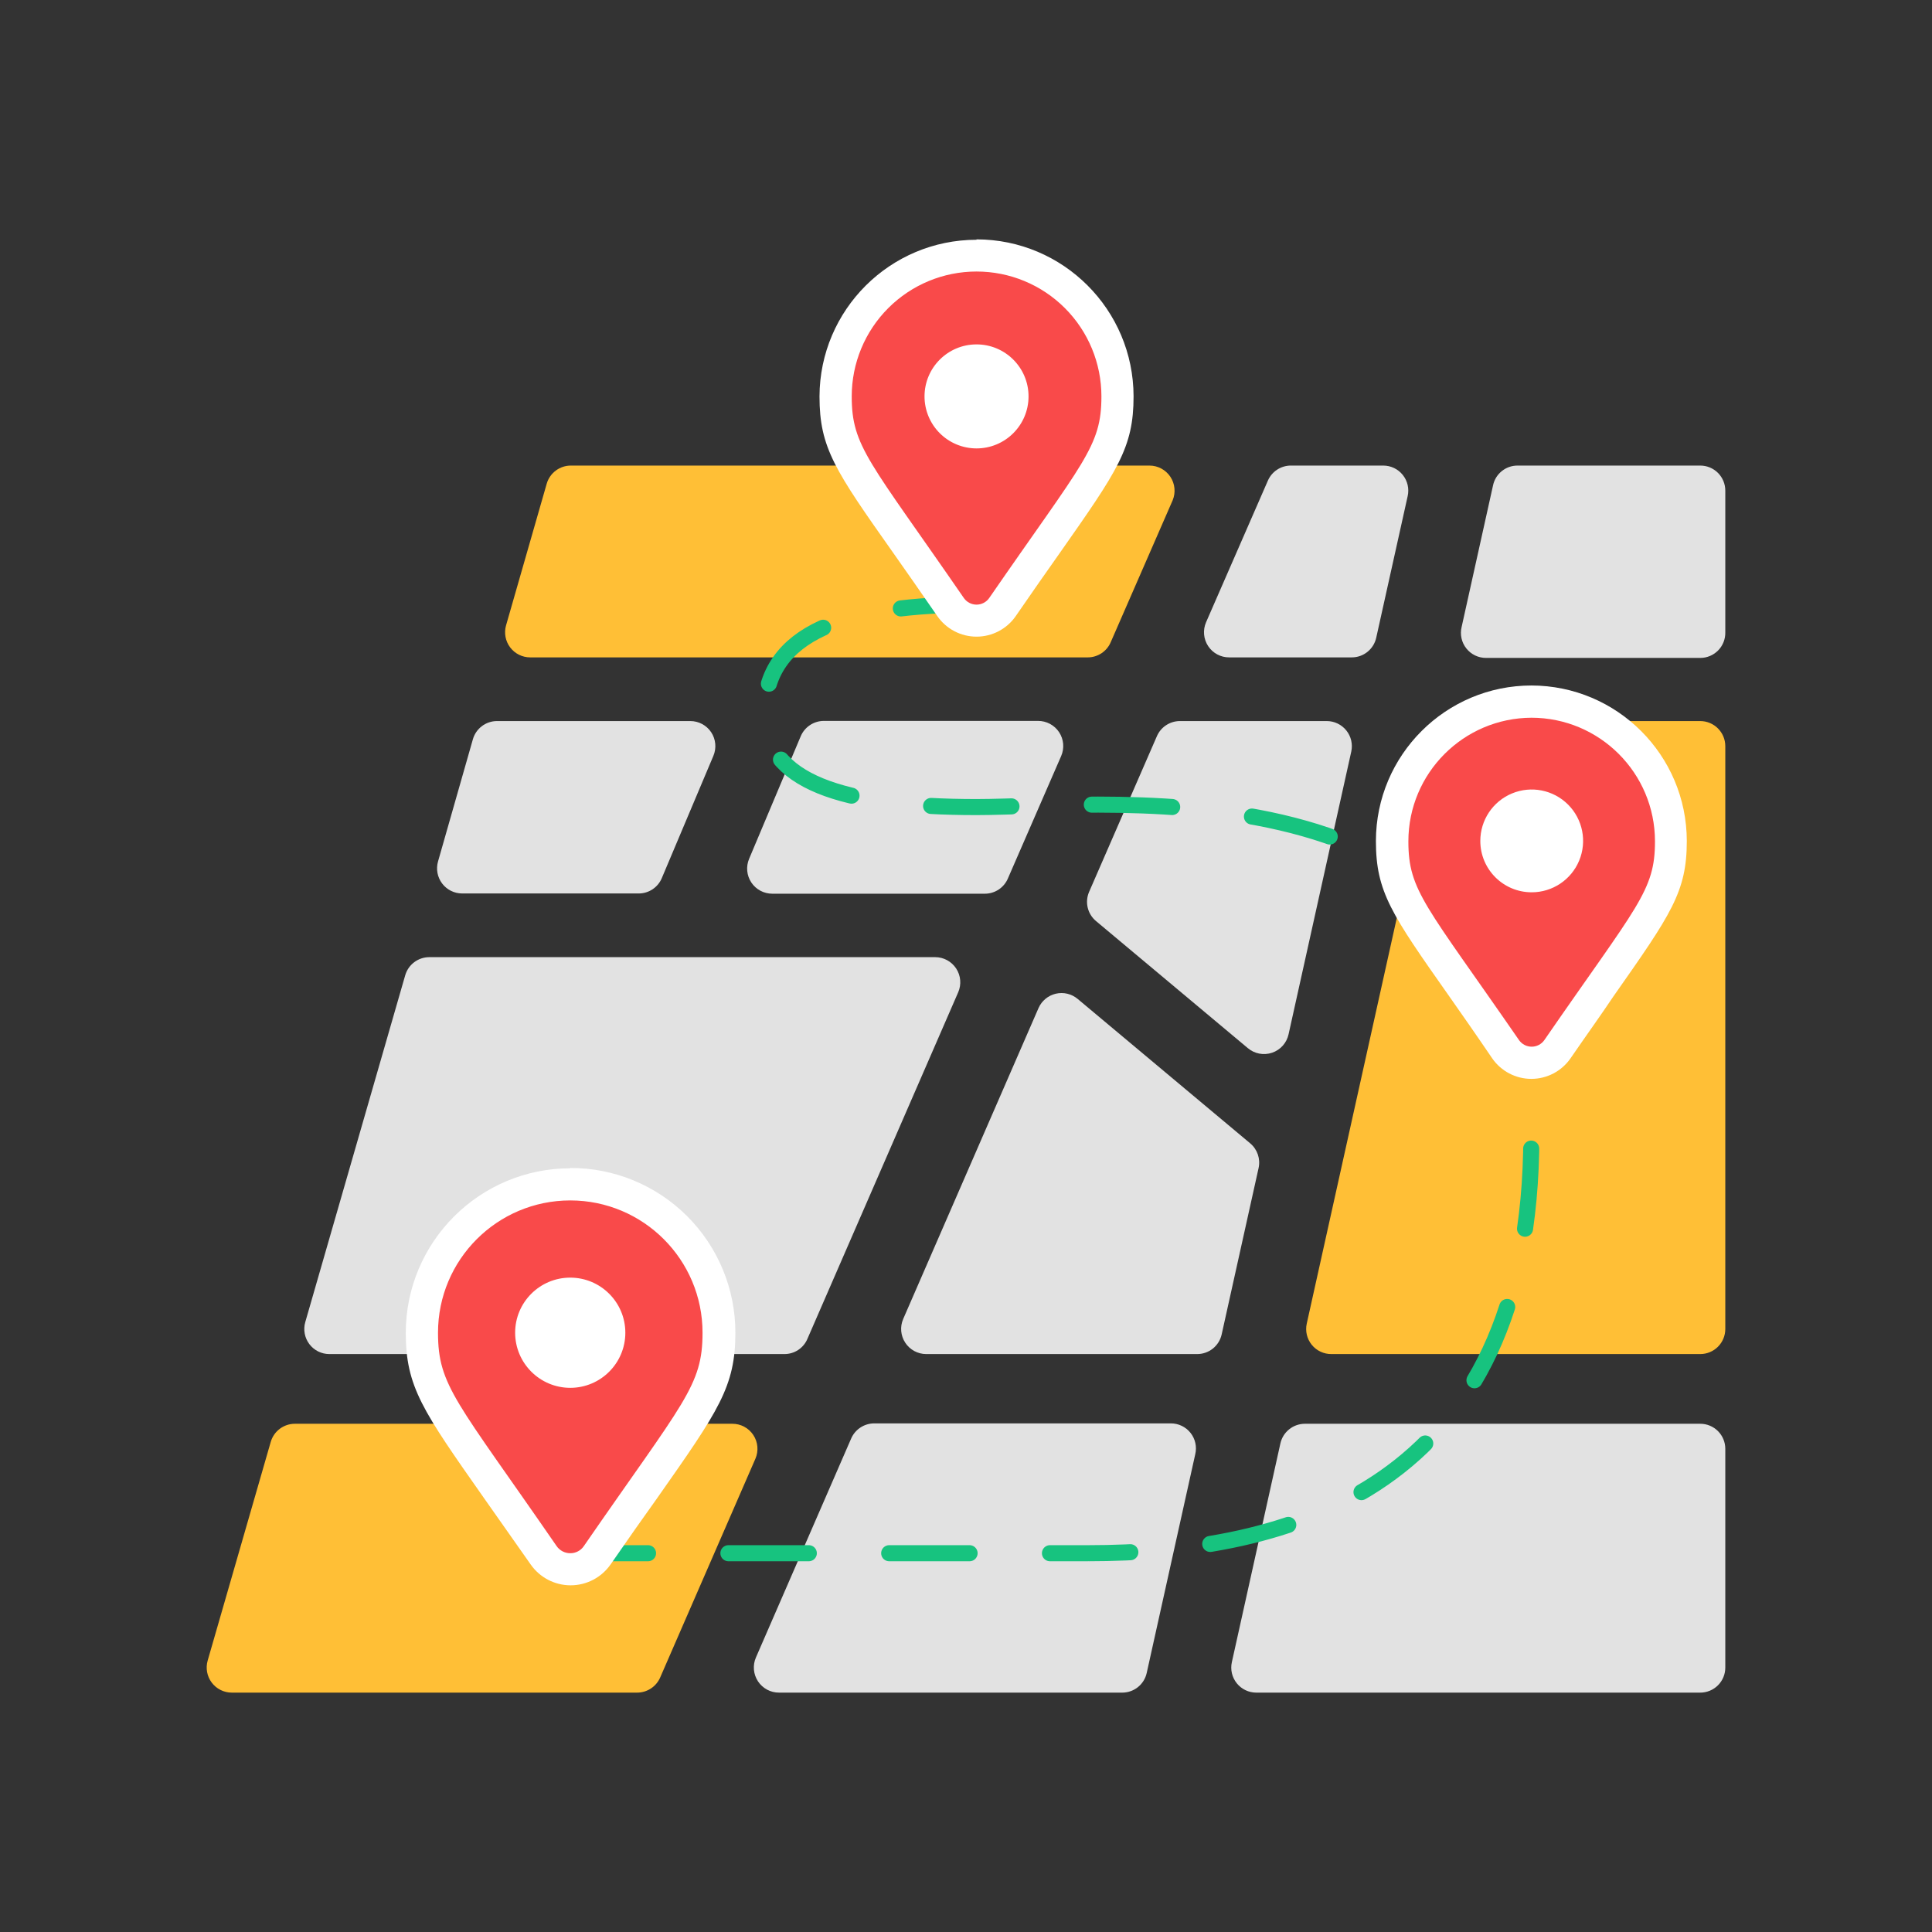 <svg id="emnGcUBpLIz1" xmlns="http://www.w3.org/2000/svg" xmlns:xlink="http://www.w3.org/1999/xlink" viewBox="0 0 250 250" shape-rendering="geometricPrecision" text-rendering="geometricPrecision"><rect x="0" y="0" width="250" height="250" fill="#333333" stroke="none"/><style><![CDATA[#emnGcUBpLIz3 {animation: emnGcUBpLIz3__fl 6000ms linear infinite normal forwards}@keyframes emnGcUBpLIz3__fl { 0% {filter: saturate(0%)} 16.667% {filter: saturate(100%)} 33.333% {filter: saturate(0%)} 50% {filter: saturate(100%)} 66.667% {filter: saturate(0%)} 83.333% {filter: saturate(100%)} 100% {filter: saturate(0%)}} #emnGcUBpLIz10 {animation: emnGcUBpLIz10__fl 6000ms linear infinite normal forwards}@keyframes emnGcUBpLIz10__fl { 0% {filter: saturate(100%)} 16.667% {filter: saturate(0%)} 33.333% {filter: saturate(100%)} 50% {filter: saturate(0%)} 66.667% {filter: saturate(100%)} 83.333% {filter: saturate(0%)} 100% {filter: saturate(100%)}} #emnGcUBpLIz12 {animation: emnGcUBpLIz12__fl 6000ms linear infinite normal forwards}@keyframes emnGcUBpLIz12__fl { 0% {filter: saturate(0%)} 16.667% {filter: saturate(100%)} 33.333% {filter: saturate(0%)} 50% {filter: saturate(100%)} 66.667% {filter: saturate(0%)} 83.333% {filter: saturate(100%)} 100% {filter: saturate(0%)}} #emnGcUBpLIz16_to {animation: emnGcUBpLIz16_to__to 6000ms linear infinite normal forwards}@keyframes emnGcUBpLIz16_to__to { 0% {transform: translate(99.62px,21.544px)} 20% {transform: translate(99.62px,11.851px)} 26.667% {transform: translate(99.62px,24.226px)} 56.667% {transform: translate(99.62px,11.851px)} 63.333% {transform: translate(99.62px,21.54px)} 86.667% {transform: translate(99.62px,11.851px)} 93.333% {transform: translate(99.62px,21.54px)} 100% {transform: translate(99.62px,21.54px)}} #emnGcUBpLIz20_to {animation: emnGcUBpLIz20_to__to 6000ms linear infinite normal forwards}@keyframes emnGcUBpLIz20_to__to { 0% {transform: translate(171.415px,79.02px)} 10% {transform: translate(171.415px,90.612px)} 16.667% {transform: translate(171.415px,79.018px)} 43.333% {transform: translate(171.415px,90.61px)} 50% {transform: translate(171.415px,79.02px)} 73.333% {transform: translate(171.415px,90.61px)} 100% {transform: translate(171.415px,79.02px)}} #emnGcUBpLIz25_to {animation: emnGcUBpLIz25_to__to 6000ms linear infinite normal forwards}@keyframes emnGcUBpLIz25_to__to { 0% {transform: translate(47.09px,143.002px)} 16.667% {transform: translate(47.09px,131.472px)} 23.333% {transform: translate(47.09px,143px)} 50% {transform: translate(47.09px,131.47px)} 56.667% {transform: translate(47.09px,143px)} 83.333% {transform: translate(47.09px,131.47px)} 100% {transform: translate(47.09px,143px)}}]]></style><g transform="translate(26.743 35.135)"><path id="emnGcUBpLIz3" style="filter:saturate(0%)" d="M122,25.11h-74.85c-1.458-.012-2.746.949-3.15,2.35L38.74,45.79c-.279.979-.083,2.033.53,2.846s1.571,1.292,2.59,1.294h72.14c1.313.003,2.498-.787,3-2l8-18.33c.414-1.002.3-2.144-.302-3.046s-1.614-1.443-2.698-1.444Z" fill="#ffbf36"/><path d="M151.34,47.39l4.07-18.33c.216-.962-.017-1.969-.634-2.738s-1.55-1.215-2.536-1.212h-11.92c-1.301-.011-2.482.757-3,1.95l-8,18.33c-.436,1.007-.333,2.166.272,3.082s1.631,1.464,2.728,1.458h15.83c1.53.013,2.86-1.046,3.19-2.54Z" fill="#e2e2e2"/><path d="M196.51,46.69v-18.33c.003-.863-.339-1.691-.949-2.301s-1.438-.952-2.301-.949h-23.64c-1.52-.002-2.835,1.055-3.16,2.54L162.39,46c-.234.969-.009,1.991.61,2.772s1.563,1.234,2.56,1.228h27.7c.873.003,1.711-.347,2.323-.97s.946-1.467.927-2.34Z" fill="#e2e2e2"/><path d="M115.08,84.05l19.63,16.43c.871.744,2.069.975,3.154.608s1.897-1.278,2.136-2.398l8.11-36.57c.212-.961-.023-1.967-.639-2.734s-1.547-1.215-2.531-1.216h-19c-1.312,0-2.495.789-3,2l-8.77,20.14c-.55,1.311-.181,2.828.91,3.74Z" fill="#e2e2e2"/><path d="M94.27,88.72h-65.46c-1.447.001-2.719.959-3.12,2.35L12.76,135.94c-.283.978-.089,2.032.522,2.846s1.57,1.293,2.588,1.294h58.88c1.314.008,2.502-.783,3-2l19.5-44.82c.434-1.004.334-2.159-.266-3.073s-1.62-1.466-2.714-1.467Z" fill="#e2e2e2"/><path d="M93.11,140.08h35.06c1.522.003,2.841-1.054,3.17-2.54L136.12,116c.26-1.183-.16-2.413-1.09-3.19L112.7,94.12c-.785-.655-1.832-.903-2.827-.669s-1.822.923-2.233,1.859L90.13,135.54c-.434,1.004-.334,2.159.266,3.073s1.62,1.466,2.714,1.467Z" fill="#e2e2e2"/><path d="M76.86,60.16L70.19,76c-.422,1.004-.314,2.153.29,3.06s1.621,1.451,2.71,1.45h27.5c1.313.003,2.498-.787,3-2l6.88-15.81c.44-1.008.34-2.171-.265-3.089s-1.635-1.468-2.735-1.461h-27.72c-1.31.008-2.488.8-2.99,2.01Z" fill="#e2e2e2"/><path id="emnGcUBpLIz10" style="filter:saturate(100%)" d="M145.55,140.08h47.71c.861.003,1.688-.338,2.297-.945s.953-1.434.953-2.295v-75.42c0-1.795-1.455-3.25-3.25-3.25h-31c-1.525-.002-2.845,1.06-3.17,2.55l-16.74,75.42c-.214.965.025,1.975.648,2.743s1.563,1.208,2.552,1.197Z" fill="#ffbf36"/><path d="M62.57,58.17h-25c-1.447.001-2.719.959-3.12,2.35L29.94,76.33c-.283.981-.088,2.037.525,2.853s1.574,1.296,2.595,1.297h22.84c1.313.003,2.498-.787,3-2l6.67-15.81c.423-1.003.315-2.151-.289-3.057s-1.622-1.448-2.711-1.443Z" fill="#e2e2e2"/><path id="emnGcUBpLIz12" style="filter:saturate(0%)" d="M8.29,151.45L0.13,179.74c-.283.981-.088,2.037.525,2.853s1.574,1.296,2.595,1.297h52.43c1.299.006,2.478-.76,3-1.95L71,153.64c.441-1.007.342-2.169-.265-3.086s-1.636-1.465-2.735-1.454h-56.59c-1.447.001-2.719.959-3.12,2.35Z" fill="#ffbf36"/><path d="M83.38,151.05l-12.31,28.3c-.436,1.007-.333,2.166.272,3.082s1.631,1.464,2.728,1.458h44.41c1.518-.002,2.832-1.057,3.16-2.54l6.28-28.3c.233-.967.009-1.988-.607-2.768s-1.558-1.235-2.553-1.232h-38.4c-1.304.011-2.476.797-2.98,2Z" fill="#e2e2e2"/><path d="M135.83,183.89h57.43c.863.003,1.691-.339,2.301-.949s.952-1.438.949-2.301v-28.3c0-.861-.343-1.687-.953-2.295s-1.436-.948-2.297-.945h-51.15c-1.521.001-2.838,1.056-3.17,2.54l-6.28,28.3c-.216.962.017,1.969.634,2.738s1.55,1.215,2.536,1.212Z" fill="#e2e2e2"/><path d="M46.71,165.85h67.38c25.46,0,57.32-7.93,57.32-54c0-49.36-54.45-42.55-71.79-42.55s-27.43-3.3-27.43-12.05C72.19,46.5,83,43.09,99.62,43.09" fill="none" stroke="#17c37f" stroke-width="2.08" stroke-linecap="round" stroke-linejoin="round" stroke-dasharray="10.402"/><g id="emnGcUBpLIz16_to" transform="translate(99.62,21.544)"><g transform="translate(-99.62,-21.544)"><path d="M99.62,45.17c-1.346-.001-2.605-.663-3.37-1.77-2.18-3.16-4-5.81-5.63-8.07-7.46-10.64-9.23-13.16-9.23-19.17-.155-6.617,3.286-12.798,8.992-16.152s12.78-3.354,18.486,0s9.147,9.535,8.992,16.152c0,6-1.77,8.53-9.24,19.17-1.59,2.26-3.45,4.91-5.62,8.07-.768,1.109-2.031,1.77-3.38,1.77Zm0-33.66c-2.567.006-4.644,2.09-4.64,4.657s2.087,4.645,4.653,4.643s4.647-2.083,4.647-4.65c0-1.235-.491-2.419-1.365-3.292s-2.06-1.361-3.295-1.358Z" fill="#f94a4a"/><path d="M99.62,0c4.287-.003,8.399,1.699,11.43,4.73s4.733,7.143,4.73,11.43c0,6.51-2.27,8.33-14.5,26.06-.372.553-.994.884-1.66.884s-1.288-.332-1.66-.884C85.74,24.49,83.47,22.67,83.47,16.16c-.003-4.285,1.698-8.395,4.727-11.426s7.138-4.734,11.423-4.734m0,22.89c3.717,0,6.73-3.013,6.73-6.73s-3.013-6.73-6.73-6.73-6.73,3.013-6.73,6.73c0,1.785.709,3.497,1.971,4.759s2.974,1.971,4.759,1.971m0-27c-11.198.011-20.281,9.072-20.32,20.27c0,6.66,2,9.57,9.62,20.36c1.62,2.31,3.45,4.91,5.62,8.06c1.152,1.671,3.051,2.668,5.08,2.668s3.928-.998,5.08-2.668c2.18-3.16,4-5.77,5.63-8.07c7.57-10.79,9.61-13.7,9.61-20.36-.017-11.214-9.106-20.299-20.32-20.31Zm0,22.89c-1.039,0-1.977-.626-2.374-1.587s-.178-2.066.557-2.801s1.84-.955,2.801-.557s1.587,1.335,1.587,2.374c-.005,1.417-1.153,2.565-2.57,2.57Z" fill="#fff"/><circle r="5.89" transform="translate(99.62 16.16)" fill="#fff"/></g></g><g id="emnGcUBpLIz20_to" transform="translate(171.415,79.02)"><g transform="translate(-171.415,-90.612)"><path d="M171.41,113.94c-1.334-.007-2.583-.659-3.35-1.75-2.15-3.12-4-5.74-5.55-8-7.37-10.51-9.13-13-9.13-18.94c0-9.96,8.075-18.035,18.035-18.035s18.035,8.075,18.035,18.035c0,5.94-1.76,8.43-9.13,18.93-1.57,2.24-3.4,4.86-5.55,8-.765,1.101-2.02,1.758-3.36,1.76Zm0-33.23c-2.521.011-4.557,2.062-4.55,4.583s2.055,4.56,4.577,4.557s4.563-2.049,4.563-4.57c0-1.216-.484-2.381-1.346-3.239s-2.029-1.337-3.244-1.331Z" fill="#f94a4a"/><g><path d="M171.41,69.33c8.837,0,16,7.163,16,16c0,6.43-2.25,8.22-14.32,25.72-.375.532-.985.848-1.635.848s-1.26-.316-1.635-.848c-12.08-17.5-14.32-19.29-14.32-25.72-0-8.817,7.133-15.972,15.95-16m0,22.59c2.691.004,5.12-1.615,6.152-4.101s.464-5.349-1.44-7.252-4.766-2.471-7.252-1.44-4.105,3.46-4.101,6.152c0,3.667,2.973,6.64,6.64,6.64m0-26.76c-11.117-0-20.133,9.003-20.15,20.12c0,6.59,2,9.46,9.51,20.13c1.59,2.27,3.4,4.85,5.54,8c1.151,1.662,3.043,2.654,5.065,2.654s3.914-.992,5.065-2.654c2.14-3.11,4-5.69,5.54-8c7.49-10.67,9.51-13.54,9.51-20.13-.017-11.105-9.015-20.103-20.12-20.12Zm0,22.6c-1.008-0-1.917-.608-2.301-1.539s-.17-2.003.544-2.715s1.787-.922,2.717-.533s1.534,1.3,1.53,2.308c0.0.659-.263,1.292-.73,1.757s-1.101.725-1.76.723Z" fill="#fff"/><circle r="5.89" transform="translate(171.41 85.28)" fill="#fff"/></g></g></g><g id="emnGcUBpLIz25_to" transform="translate(47.09,143.002)"><g transform="translate(-47.09,-143.002)"><path d="M46.71,167.93c-1.383-.001-2.678-.677-3.47-1.81-2.3-3.35-4.28-6.16-6-8.56-7.89-11.24-9.77-13.91-9.77-20.24c0-10.604,8.596-19.2,19.2-19.2s19.2,8.596,19.2,19.2c0,6.33-1.87,9-9.76,20.24-1.68,2.4-3.66,5.21-6,8.55-.775,1.118-2.04,1.795-3.4,1.82Zm0-35.66c-2.046.004-3.888,1.243-4.663,3.136s-.332,4.068,1.124,5.506s3.635,1.856,5.519,1.058s3.101-2.654,3.08-4.7c-.033-2.771-2.289-5-5.06-5Z" transform="translate(.335 0)" fill="#f94a4a"/><path d="M46.71,120.2c9.455,0,17.12,7.665,17.12,17.12c0,6.9-2.4,8.83-15.36,27.61-.395.582-1.056.928-1.76.92-.702.002-1.361-.342-1.76-.92C32,146.15,29.6,144.22,29.6,137.32c-0-9.451,7.659-17.114,17.11-17.12m0,24.25c3.938,0,7.13-3.192,7.13-7.13s-3.192-7.13-7.13-7.13-7.13,3.192-7.13,7.13c.006,3.936,3.194,7.124,7.13,7.13m0-28.41c-11.746.017-21.263,9.534-21.28,21.28c0,7,2.15,10.05,10.15,21.44c1.71,2.44,3.65,5.2,6,8.53c1.177,1.7,3.113,2.714,5.18,2.714s4.003-1.014,5.18-2.714c2.31-3.34,4.25-6.1,6-8.54c8-11.39,10.14-14.45,10.14-21.44.003-5.663-2.25-11.094-6.26-15.093s-9.447-6.236-15.11-6.217Zm0,24.25c-1.657,0-3-1.343-3-3s1.343-3,3-3s3,1.343,3,3-1.343,3-3,3Z" transform="translate(.335 0)" fill="#fff"/><circle r="5.89" transform="translate(47.045 137.32)" fill="#fff"/></g></g></g></svg>